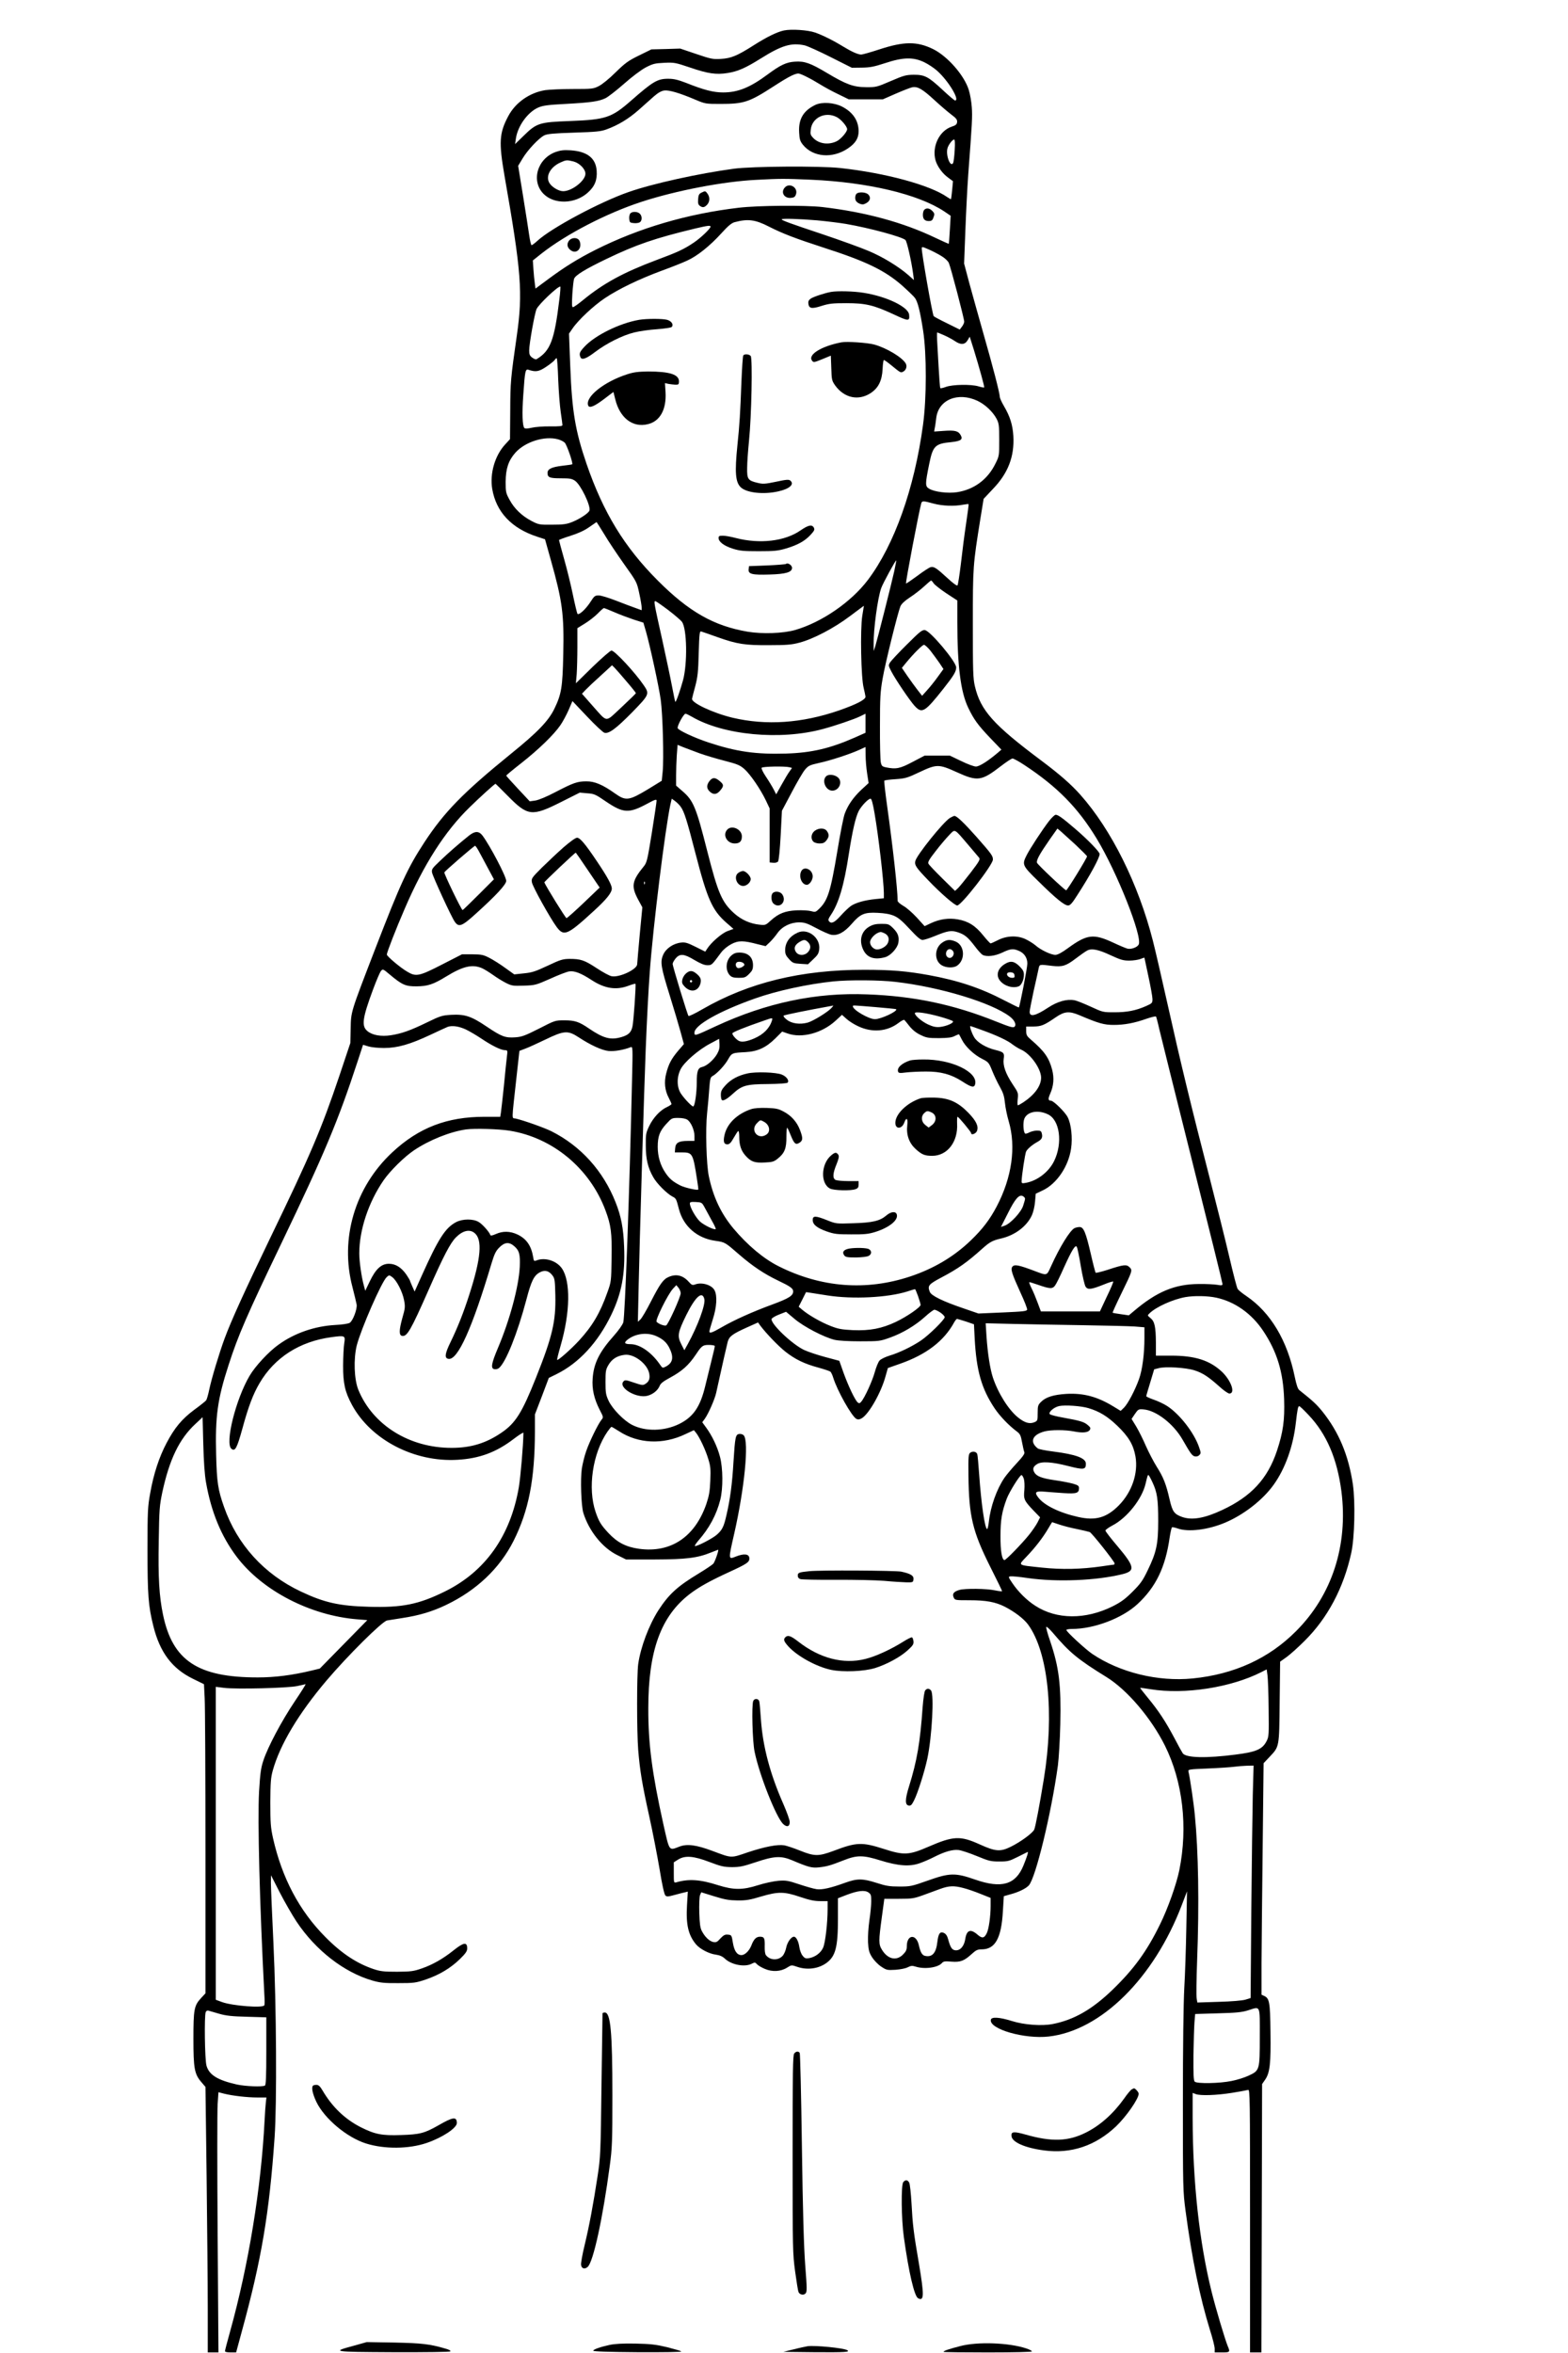 <?xml version="1.0" encoding="UTF-8" standalone="yes"?>
<svg version="1.0" xmlns="http://www.w3.org/2000/svg" width="1024pt" height="1536pt" viewBox="0 0 1366 2048" preserveAspectRatio="xMidYMid meet">
  <g transform="translate(0,2048) scale(0.1,-0.1)" fill="#000000" stroke="none">
    <path d="M6831 20220 c-62 -13 -151 -57 -266 -130 -143 -91 -196 -113 -285
-118 -69 -4 -86 -1 -215 43 l-139 47 -126 -4 -125 -3 -108 -53 c-94 -46 -120
-65 -204 -147 -55 -55 -118 -106 -147 -120 -47 -24 -58 -25 -225 -25 -97 0
-205 -5 -241 -10 -137 -22 -261 -109 -323 -228 -78 -147 -82 -227 -32 -517
147 -839 161 -1020 107 -1395 -53 -370 -56 -399 -57 -652 l-2 -247 -42 -46
c-90 -97 -135 -254 -113 -387 34 -201 168 -344 393 -417 l67 -22 51 -182 c100
-355 116 -472 108 -821 -6 -287 -16 -345 -77 -472 -51 -106 -147 -206 -380
-394 -416 -338 -579 -505 -753 -770 -147 -225 -208 -358 -427 -925 -218 -565
-212 -547 -215 -697 l-3 -126 -95 -284 c-158 -468 -249 -682 -606 -1420 -220
-457 -336 -711 -394 -868 -47 -127 -113 -346 -134 -445 -9 -44 -21 -86 -27
-94 -6 -8 -52 -45 -103 -82 -109 -81 -172 -157 -242 -290 -65 -123 -113 -270
-142 -434 -22 -120 -24 -157 -24 -495 0 -392 7 -489 51 -665 57 -229 163 -370
345 -459 l96 -47 6 -121 c4 -67 7 -672 7 -1346 l0 -1225 -39 -42 c-60 -65 -66
-98 -66 -355 0 -257 9 -307 70 -377 l35 -41 10 -783 c5 -431 10 -952 10 -1156
l0 -373 47 0 46 0 -7 1029 c-4 565 -4 1075 0 1133 l7 104 50 -13 c73 -18 199
-33 290 -33 l78 0 -5 -43 c-3 -23 -8 -94 -11 -157 -30 -588 -139 -1256 -300
-1836 -25 -89 -45 -166 -45 -173 0 -7 19 -11 48 -11 l49 0 51 188 c169 617
238 1022 284 1682 21 297 16 1143 -10 1695 -12 253 -22 489 -22 525 l1 65 77
-151 c43 -83 108 -196 145 -252 167 -251 415 -443 662 -514 67 -19 103 -23
225 -22 135 0 152 2 238 31 118 40 217 99 298 178 51 50 64 69 64 93 0 59 -31
54 -123 -20 -88 -70 -179 -122 -272 -154 -72 -25 -94 -28 -215 -29 -115 0
-145 3 -205 23 -146 49 -280 137 -420 279 -228 229 -379 516 -457 863 -20 92
-23 130 -23 310 1 177 4 215 22 280 63 224 224 493 466 779 184 217 486 517
529 525 13 2 72 12 132 21 146 22 261 56 382 114 265 127 467 318 588 558 132
263 185 536 186 950 l0 151 61 159 60 159 67 33 c195 96 361 276 477 516 91
189 122 355 112 595 -6 161 -26 264 -74 385 -108 274 -303 490 -559 619 -65
32 -243 95 -313 111 -34 7 -35 -36 8 355 l26 234 50 19 c28 10 106 46 175 79
163 79 197 82 290 21 105 -69 203 -114 262 -120 48 -5 131 9 192 33 19 7 19 0
12 -292 -22 -970 -61 -2047 -76 -2104 -6 -20 -40 -69 -81 -115 -128 -143 -177
-242 -186 -375 -7 -91 13 -177 61 -271 34 -65 34 -66 14 -90 -30 -39 -103
-188 -131 -270 -15 -41 -31 -109 -38 -150 -14 -92 -6 -327 13 -389 50 -159
167 -304 296 -367 l76 -38 251 0 c272 1 372 13 489 61 33 13 61 24 62 24 9 0
-28 -106 -42 -122 -10 -10 -66 -48 -124 -83 -189 -114 -262 -181 -354 -322
-82 -128 -155 -320 -176 -468 -13 -92 -13 -587 0 -751 15 -178 33 -290 96
-575 30 -136 70 -343 90 -460 21 -132 41 -220 50 -229 13 -13 22 -12 82 4 37
10 78 21 90 23 l24 6 -7 -119 c-10 -168 11 -260 79 -341 34 -40 114 -82 172
-89 34 -5 58 -15 79 -35 57 -54 174 -76 234 -44 26 13 30 13 45 -4 10 -11 40
-29 69 -41 65 -28 139 -24 194 11 38 24 38 24 88 7 87 -30 185 -17 254 33 80
58 101 137 101 387 l0 177 75 29 c97 37 157 44 190 22 22 -15 25 -23 25 -76 0
-33 -7 -108 -16 -167 -9 -62 -14 -143 -12 -190 4 -69 9 -89 34 -130 17 -27 51
-63 79 -82 48 -32 53 -33 125 -29 44 3 89 12 108 22 28 14 39 15 68 6 76 -25
193 -10 229 30 14 16 26 18 84 13 78 -6 110 6 178 68 36 33 50 39 85 39 118 0
172 97 185 334 l8 129 60 17 c71 19 133 50 158 77 60 67 195 624 253 1043 8
63 18 225 21 360 8 344 -11 495 -88 723 -23 65 -38 122 -34 125 4 4 28 -18 54
-48 149 -176 218 -233 472 -390 179 -111 387 -355 507 -595 156 -313 202 -708
126 -1085 -25 -123 -100 -335 -169 -474 -114 -233 -227 -388 -412 -567 -178
-172 -337 -263 -521 -299 -95 -19 -249 -8 -357 26 -109 34 -178 38 -183 11
-16 -81 292 -170 504 -146 455 51 917 508 1160 1146 l45 118 -6 -315 c-3 -173
-11 -412 -18 -530 -7 -133 -12 -510 -12 -990 0 -750 1 -780 23 -945 57 -426
125 -755 213 -1040 23 -71 41 -144 41 -162 l0 -33 64 0 c69 0 72 3 50 54 -24
58 -106 333 -141 475 -107 431 -164 954 -165 1513 l0 218 26 -10 c41 -16 180
-11 314 10 69 11 133 23 143 26 16 5 17 -54 17 -1140 l0 -1146 49 0 50 0 3
1168 3 1169 27 39 c41 60 50 140 46 416 -3 260 -9 292 -56 313 l-22 10 0 275
c1 151 5 605 10 1008 l8 733 52 55 c86 91 84 81 88 479 l4 350 56 40 c31 22
101 85 157 141 201 199 340 461 407 767 29 133 36 441 14 595 -38 255 -122
456 -266 636 -52 64 -85 94 -201 186 -13 10 -25 46 -39 113 -65 319 -211 563
-422 706 -36 24 -70 52 -76 62 -7 10 -39 134 -72 276 -33 142 -110 449 -170
683 -160 619 -257 1020 -365 1505 -53 237 -112 493 -132 570 -126 493 -361
965 -631 1269 -82 92 -179 177 -342 299 -416 311 -528 436 -577 646 -16 67
-18 130 -18 541 0 502 1 513 65 913 l29 178 79 84 c134 138 190 284 180 463
-6 98 -29 171 -82 261 -20 34 -36 70 -36 79 0 32 -60 263 -140 542 -43 151
-99 353 -125 447 l-46 173 11 287 c6 159 17 378 25 488 34 450 37 504 31 586
-3 47 -15 115 -26 150 -39 128 -186 295 -312 357 -140 68 -253 67 -467 -3 -76
-25 -147 -45 -158 -45 -29 0 -82 24 -158 70 -88 54 -179 99 -245 122 -64 22
-206 31 -269 18z m179 -130 c25 -6 127 -52 228 -103 l183 -92 87 1 c72 1 107
8 202 39 157 52 245 54 340 9 36 -17 89 -52 118 -79 96 -87 197 -255 152 -255
-5 0 -54 41 -107 91 -127 118 -157 133 -253 133 -68 -1 -86 -6 -200 -55 -121
-52 -128 -54 -215 -53 -110 0 -174 24 -343 125 -141 84 -193 103 -277 97 -73
-4 -127 -29 -237 -111 -155 -115 -260 -157 -389 -157 -84 0 -166 21 -324 84
-68 26 -105 35 -150 35 -97 1 -135 -22 -328 -191 -170 -149 -220 -165 -533
-177 -266 -10 -289 -17 -404 -130 l-73 -71 7 47 c15 109 103 232 196 272 40
17 83 23 237 31 221 12 290 22 348 50 24 12 96 68 161 125 70 62 146 119 188
142 64 33 80 37 162 41 88 4 97 2 225 -41 155 -53 227 -64 327 -48 89 14 156
43 290 127 182 114 265 139 382 114z m23 -277 c27 -13 78 -42 115 -65 37 -23
107 -61 156 -84 l90 -44 148 0 149 0 112 49 c62 27 126 52 144 56 47 9 89 -15
195 -113 51 -47 117 -103 146 -125 43 -32 52 -45 50 -65 -2 -20 -12 -29 -47
-40 -108 -36 -174 -173 -141 -293 15 -52 59 -114 109 -150 l43 -32 -7 -76 c-4
-42 -9 -78 -10 -80 -2 -2 -16 6 -32 17 -149 105 -538 211 -935 254 -180 19
-763 15 -923 -6 -305 -41 -711 -130 -918 -203 -249 -86 -673 -313 -794 -424
-24 -22 -47 -39 -52 -39 -5 0 -14 39 -21 88 -7 48 -31 203 -54 345 l-42 258
38 63 c43 73 141 177 189 202 27 13 77 18 259 24 191 6 234 10 283 28 102 37
191 91 278 167 46 41 107 95 136 121 37 32 64 47 90 51 42 5 132 -21 273 -81
83 -35 88 -36 215 -36 206 0 251 15 463 152 142 92 199 120 227 111 11 -3 42
-16 68 -30z m1284 -637 c-3 -52 -9 -102 -14 -111 -23 -41 -65 67 -49 128 7 29
43 77 58 77 7 0 9 -30 5 -94z m-1252 -256 c496 -22 935 -126 1161 -276 l56
-38 -7 -120 c-4 -67 -8 -122 -9 -124 -2 -1 -54 22 -117 52 -282 135 -610 224
-984 268 -149 17 -562 14 -730 -6 -448 -53 -867 -176 -1246 -366 -153 -77
-269 -149 -412 -255 l-112 -83 -6 46 c-4 26 -9 81 -12 123 l-5 76 74 59 c216
170 570 353 874 452 301 98 713 177 1000 191 210 11 243 11 475 1z m55 -354
c85 -8 198 -22 250 -31 204 -35 488 -112 518 -140 13 -12 52 -183 67 -295 l7
-54 -48 43 c-86 75 -225 160 -348 211 -65 28 -245 93 -400 145 -282 94 -356
121 -356 130 0 9 155 4 310 -9z m-422 -54 c120 -61 229 -103 488 -187 363
-117 525 -196 676 -329 50 -45 99 -92 109 -106 24 -33 45 -115 71 -285 31
-200 31 -589 -1 -820 -75 -555 -250 -1045 -480 -1350 -146 -193 -402 -369
-634 -436 -104 -30 -285 -36 -413 -15 -295 50 -513 174 -784 446 -290 290
-474 591 -620 1015 -98 286 -127 457 -142 847 l-11 288 29 42 c50 75 186 202
284 267 120 80 292 163 490 237 85 31 187 71 225 89 89 40 199 128 299 238 58
64 89 90 115 97 116 31 180 23 299 -38z m-508 -1 c0 -16 -84 -97 -145 -138
-86 -58 -139 -83 -325 -152 -290 -109 -463 -203 -642 -350 -41 -34 -80 -61
-87 -61 -9 0 -10 26 -5 113 4 61 11 122 15 134 12 32 97 84 284 174 258 124
421 180 775 265 107 25 130 28 130 15z m2009 -254 c32 -19 59 -44 67 -62 17
-38 134 -485 134 -511 0 -10 -9 -30 -20 -44 l-19 -25 -111 55 c-62 30 -114 58
-116 62 -12 18 -104 542 -104 590 0 16 6 15 58 -8 31 -13 81 -39 111 -57z
m-3326 -379 c-43 -356 -78 -449 -199 -521 -7 -4 -23 3 -38 14 -21 16 -26 29
-26 62 0 58 47 320 64 360 18 41 181 196 207 197 3 0 0 -51 -8 -112z m3351
-312 c30 -13 72 -36 93 -50 52 -36 88 -34 112 5 l19 32 36 -114 c49 -160 94
-323 90 -328 -2 -2 -25 2 -51 10 -65 19 -225 16 -282 -5 -24 -9 -46 -14 -49
-11 -4 4 -9 69 -26 378 -4 59 -4 107 -2 107 3 0 30 -11 60 -24z m-3361 -388
c4 -101 14 -228 22 -283 8 -55 15 -105 15 -112 0 -9 -30 -12 -108 -11 -59 1
-132 -5 -161 -12 -36 -8 -56 -9 -63 -2 -17 17 -21 129 -9 292 14 205 18 224
45 215 63 -21 90 -17 154 26 35 23 68 50 75 60 6 10 14 16 17 14 4 -2 10 -87
13 -187z m3654 -184 c66 -32 132 -94 165 -156 20 -39 23 -56 23 -183 0 -138 0
-141 -33 -207 -67 -138 -186 -226 -334 -249 -80 -12 -196 2 -243 30 -36 21
-36 39 0 216 32 157 51 177 193 190 82 9 102 23 82 59 -20 38 -50 46 -146 39
l-86 -6 5 29 c4 16 9 55 13 87 18 161 189 232 361 151z m-3654 -335 c21 -6 47
-19 57 -29 18 -18 74 -179 65 -188 -2 -2 -41 -8 -87 -13 -92 -11 -128 -28
-128 -62 0 -40 18 -47 116 -47 78 0 96 -3 124 -22 49 -34 138 -218 125 -259
-8 -23 -83 -73 -154 -101 -46 -18 -77 -22 -171 -22 -111 -1 -117 0 -179 32
-84 44 -151 108 -192 185 -32 58 -34 68 -34 157 1 113 24 184 84 252 85 96
256 150 374 117z m3269 -559 c77 -21 181 -25 258 -10 25 4 46 7 48 5 2 -2 -8
-79 -22 -172 -14 -92 -34 -249 -45 -347 -12 -99 -25 -184 -30 -189 -5 -5 -40
20 -86 63 -97 89 -119 104 -148 96 -12 -3 -65 -37 -116 -76 -52 -38 -96 -68
-98 -66 -6 5 113 630 133 699 7 22 18 21 106 -3z m-2868 -267 c35 -60 114
-177 174 -262 110 -154 110 -155 131 -253 12 -54 21 -110 21 -123 l0 -24 -52
19 c-29 10 -106 39 -170 64 -64 25 -132 46 -152 46 -32 0 -39 -5 -69 -52 -43
-68 -107 -126 -117 -107 -4 8 -22 82 -39 164 -17 83 -51 222 -76 310 -25 88
-45 163 -45 167 0 3 45 20 99 37 67 21 120 45 163 75 34 24 64 44 65 45 1 0
31 -47 67 -106z m2526 -324 c-27 -121 -146 -590 -164 -649 l-15 -45 0 61 c-2
128 35 402 66 488 14 40 126 246 131 241 1 -1 -7 -45 -18 -96z m344 -104 c9
-13 59 -52 111 -87 l95 -62 0 -190 c0 -378 29 -606 94 -742 49 -103 85 -153
195 -268 l95 -99 -34 -29 c-84 -71 -158 -118 -188 -118 -17 0 -74 21 -129 48
l-98 47 -110 0 -110 0 -105 -55 c-109 -58 -144 -65 -232 -47 -33 7 -38 12 -45
45 -4 20 -8 163 -7 317 0 245 3 296 23 410 23 135 132 573 155 630 10 22 36
47 83 78 37 24 93 67 123 95 30 28 58 51 61 52 4 0 14 -11 23 -25z m-2313
-232 c56 -43 110 -89 120 -103 44 -60 49 -363 9 -510 -25 -90 -61 -192 -67
-187 -2 2 -15 64 -29 138 -14 74 -52 253 -84 399 -74 332 -75 340 -61 340 6 0
56 -35 112 -77z m1691 -50 c-19 -119 -11 -540 12 -628 8 -33 15 -68 16 -77 0
-26 -78 -66 -232 -120 -323 -111 -633 -132 -926 -63 -171 41 -362 131 -353
166 1 8 14 57 28 109 21 80 26 126 30 288 5 172 8 193 22 188 9 -2 72 -25 141
-49 171 -61 241 -72 455 -70 148 0 194 4 260 22 119 31 301 126 440 231 66 49
120 90 121 90 0 0 -6 -39 -14 -87z m-2160 31 c45 -20 121 -48 168 -64 l85 -27
23 -79 c36 -127 112 -477 128 -592 18 -130 28 -517 17 -627 l-8 -79 -122 -75
c-163 -98 -191 -102 -283 -37 -109 78 -180 108 -252 107 -79 0 -114 -13 -270
-94 -76 -40 -144 -68 -174 -73 l-49 -7 -102 109 c-56 60 -103 112 -103 115 0
3 60 53 133 110 149 117 284 248 339 329 21 30 53 90 72 133 l33 77 128 -135
c70 -74 138 -138 151 -141 39 -10 100 35 242 179 149 153 152 159 100 235 -77
113 -253 302 -281 302 -10 0 -83 -64 -164 -142 l-146 -143 7 79 c3 43 6 151 6
240 l0 161 65 40 c36 22 86 61 112 87 26 27 50 48 54 48 4 0 45 -16 91 -36z
m107 -604 c45 -52 81 -98 81 -101 0 -3 -57 -59 -126 -123 -147 -136 -116 -138
-256 18 l-88 100 32 34 c18 19 77 75 132 124 l98 90 23 -23 c13 -13 60 -67
104 -119z m568 -306 c275 -161 771 -208 1143 -107 105 28 275 86 323 110 l47
23 0 -83 0 -83 -92 -41 c-216 -95 -376 -133 -598 -140 -267 -8 -434 16 -682
98 -120 40 -257 104 -264 123 -7 18 52 126 68 126 6 0 31 -12 55 -26z m68
-319 c50 -18 148 -47 218 -65 112 -29 133 -38 172 -72 52 -46 140 -175 187
-273 l33 -70 0 -235 0 -235 31 -3 c17 -2 36 3 42 11 7 8 16 99 23 228 l11 214
85 160 c46 88 98 177 116 198 29 34 41 40 117 57 100 21 271 77 353 114 l57
26 1 -73 c0 -39 6 -110 13 -156 l13 -85 -63 -58 c-69 -65 -116 -132 -144 -206
-11 -27 -40 -174 -65 -327 -60 -358 -84 -433 -162 -507 -27 -26 -32 -27 -68
-17 -22 6 -78 9 -125 7 -101 -5 -158 -28 -224 -88 -45 -41 -48 -43 -99 -37
-81 8 -157 42 -219 97 -109 97 -143 176 -237 545 -96 379 -120 439 -216 521
l-55 48 0 86 c0 48 3 128 6 178 l7 91 51 -21 c28 -11 92 -35 141 -53z m2831
-103 c286 -189 464 -370 627 -638 178 -292 402 -858 367 -924 -13 -25 -65 -43
-97 -36 -16 4 -73 28 -128 54 -169 78 -225 71 -388 -47 -57 -42 -93 -61 -113
-61 -38 0 -128 43 -172 82 -20 17 -60 42 -90 56 -72 33 -165 29 -241 -11 -29
-15 -57 -27 -61 -27 -5 0 -34 32 -65 70 -66 83 -131 124 -221 139 -78 14 -157
3 -234 -33 l-55 -26 -68 75 c-38 41 -90 87 -118 102 -27 16 -49 35 -49 43 0
99 -43 480 -91 823 -17 120 -28 221 -25 224 4 4 48 10 99 13 84 6 102 11 207
61 151 71 168 71 325 0 182 -83 215 -78 385 53 47 36 92 66 101 66 9 0 57 -26
105 -58z m-2049 -18 l23 -6 -22 -31 c-12 -16 -43 -68 -69 -115 l-47 -84 -22
43 c-12 23 -42 73 -67 110 -25 37 -42 72 -38 78 7 12 203 15 242 5z m-2455
-248 c176 -179 211 -183 466 -55 l163 82 66 -6 c60 -4 72 -10 161 -71 152
-103 200 -106 360 -20 68 37 82 41 82 27 0 -10 -18 -135 -41 -278 -39 -242
-44 -262 -71 -295 -102 -125 -111 -171 -50 -286 l38 -70 -23 -240 c-12 -131
-22 -247 -22 -256 -2 -45 -156 -117 -222 -104 -19 3 -78 35 -132 71 -107 70
-138 80 -237 80 -58 -1 -78 -7 -188 -59 -107 -50 -136 -60 -208 -67 l-84 -9
-78 56 c-42 31 -104 70 -137 87 -54 28 -69 31 -150 32 l-90 0 -174 -89 c-198
-102 -227 -108 -302 -63 -61 35 -179 135 -179 150 0 18 79 222 155 397 166
387 351 676 567 886 90 88 218 204 225 204 1 0 49 -47 105 -104z m1508 -96
c31 -43 54 -116 130 -411 102 -394 145 -491 268 -599 l62 -54 -52 -19 c-51
-19 -145 -101 -179 -156 l-15 -23 -84 42 c-70 35 -91 41 -126 37 -68 -7 -132
-51 -156 -105 -28 -63 -21 -107 57 -357 36 -115 78 -258 94 -316 l29 -106 -50
-58 c-59 -70 -83 -115 -104 -197 -20 -76 -12 -150 22 -213 13 -25 24 -50 24
-54 0 -4 -18 -16 -39 -26 -58 -26 -120 -92 -155 -165 -29 -60 -31 -73 -30
-170 0 -118 18 -194 65 -276 31 -56 118 -142 166 -168 33 -17 34 -18 58 -111
39 -149 158 -253 317 -275 84 -12 84 -12 208 -120 118 -102 217 -168 340 -227
105 -50 130 -68 130 -93 0 -38 -37 -61 -180 -114 -172 -63 -335 -136 -445
-200 -82 -47 -105 -55 -105 -35 0 7 14 54 30 106 34 105 40 205 15 252 -24 47
-111 73 -169 51 -23 -8 -30 -6 -54 21 -51 58 -109 73 -175 45 -48 -20 -76 -58
-156 -214 -39 -77 -81 -148 -93 -158 l-21 -19 7 320 c6 313 49 1757 61 2045
10 258 25 542 36 685 29 398 133 1235 179 1453 l12 52 28 -20 c16 -12 39 -34
50 -50z m1688 -52 c36 -206 81 -598 82 -699 l0 -46 -72 -7 c-92 -9 -172 -31
-215 -60 -18 -13 -59 -51 -89 -85 -55 -61 -82 -73 -102 -48 -9 10 -5 23 14 51
70 103 117 259 159 536 32 203 58 317 86 373 24 45 83 107 103 107 9 0 20 -41
34 -122z m-2001 -620 c-3 -8 -6 -5 -6 6 -1 11 2 17 5 13 3 -3 4 -12 1 -19z
m2172 -278 c39 -17 72 -46 137 -116 64 -69 93 -94 111 -94 13 0 61 15 107 34
112 46 144 52 203 32 59 -20 86 -43 147 -123 26 -35 56 -67 66 -73 36 -19 106
-11 172 20 71 34 94 36 142 16 49 -20 76 -61 76 -112 0 -36 -66 -373 -74 -382
-2 -1 -59 27 -127 62 -207 108 -402 173 -659 220 -194 35 -326 46 -562 46
-550 0 -1005 -111 -1408 -343 -63 -37 -118 -63 -122 -59 -9 10 -138 432 -138
453 0 10 12 31 26 48 37 44 73 41 164 -14 53 -31 86 -45 112 -45 39 0 38 -1
120 110 20 27 55 55 88 73 62 33 105 33 230 0 l70 -17 36 34 c20 19 49 54 66
78 40 58 114 95 189 95 48 0 69 -7 150 -50 52 -28 111 -54 131 -58 55 -10 113
20 178 95 75 87 111 102 226 96 64 -3 107 -11 143 -26z m1888 -344 c85 -39
108 -46 161 -46 35 0 78 7 97 14 19 8 35 13 35 11 0 -2 16 -76 35 -164 19 -88
35 -176 35 -196 0 -34 -3 -37 -54 -60 -90 -40 -167 -55 -276 -55 -101 0 -102
0 -208 49 -59 27 -123 53 -143 56 -66 12 -147 -11 -229 -65 -109 -72 -160 -83
-160 -36 0 12 16 94 35 182 20 87 39 175 43 194 9 39 4 38 119 24 89 -10 120
0 203 63 41 31 86 63 100 70 39 22 99 10 207 -41z m-5480 -111 c19 -8 63 -35
97 -59 33 -24 85 -56 115 -71 50 -25 61 -26 155 -23 98 3 104 5 229 60 70 32
145 61 166 64 45 7 103 -15 196 -76 114 -74 213 -89 320 -49 31 12 58 19 61
17 6 -7 -16 -328 -26 -371 -11 -52 -34 -74 -93 -92 -96 -29 -158 -13 -285 73
-87 60 -124 72 -215 72 -80 0 -81 0 -221 -72 -123 -62 -150 -72 -207 -76 -88
-6 -119 6 -250 94 -135 91 -189 108 -308 102 -80 -5 -94 -9 -211 -66 -144 -70
-219 -97 -315 -112 -84 -13 -162 0 -205 37 -52 43 -43 112 50 362 29 78 60
151 69 161 16 19 18 18 76 -31 109 -91 138 -104 235 -103 97 1 145 17 256 85
147 90 227 109 311 74z m3603 -120 c390 -45 838 -181 997 -302 42 -32 60 -71
41 -89 -11 -11 -41 -2 -161 46 -369 148 -714 221 -1122 236 -446 18 -877 -73
-1316 -276 -189 -88 -189 -88 -189 -57 0 65 216 187 527 297 188 67 461 126
683 149 138 14 406 12 540 -4z m-556 -227 c-32 -36 -159 -114 -208 -128 -67
-18 -138 -9 -181 25 -20 15 -33 31 -28 36 6 6 213 48 403 82 14 2 27 5 29 6 2
0 -4 -9 -15 -21z m385 7 c95 -8 175 -16 178 -18 17 -17 -132 -87 -185 -87 -53
0 -192 81 -192 112 0 10 -8 10 199 -7z m559 -83 c57 -16 108 -34 113 -39 14
-14 -55 -45 -113 -51 -35 -3 -59 2 -103 22 -54 25 -115 77 -115 98 0 17 102 2
218 -30z m1217 12 c167 -71 213 -84 298 -84 93 0 179 16 286 54 41 14 78 23
82 19 3 -5 16 -53 28 -108 13 -55 142 -573 287 -1152 145 -578 264 -1059 264
-1068 0 -14 -7 -15 -47 -8 -27 4 -97 8 -158 7 -211 -1 -368 -67 -567 -236
l-44 -37 -69 10 c-38 5 -70 11 -72 13 -2 2 32 77 76 167 98 201 98 202 71 229
-26 26 -50 24 -192 -23 -54 -17 -100 -28 -103 -25 -3 3 -22 75 -41 159 -45
195 -64 239 -99 239 -15 0 -35 -5 -45 -10 -40 -22 -127 -162 -203 -330 -40
-87 -31 -85 -148 -41 -133 50 -171 58 -189 36 -18 -21 -5 -61 71 -228 33 -71
59 -137 57 -146 -3 -14 -33 -17 -214 -25 l-210 -9 -125 43 c-183 62 -287 112
-299 146 -21 53 -11 65 100 124 148 78 224 132 359 253 64 57 88 70 161 87
123 28 228 108 271 206 11 25 23 76 26 115 l6 69 63 30 c121 58 223 209 245
364 14 93 1 214 -30 273 -22 44 -123 143 -145 143 -25 0 -27 16 -7 61 30 68
36 136 17 209 -27 103 -67 161 -184 261 -36 31 -42 41 -42 75 l0 40 63 0 c68
1 92 10 194 80 77 53 118 56 208 18z m-1928 -96 c121 -57 251 -46 349 28 25
20 50 32 53 27 4 -4 25 -29 45 -55 24 -30 58 -58 95 -75 51 -25 66 -28 161
-28 81 1 113 5 138 19 19 9 35 16 37 14 1 -2 13 -23 25 -47 30 -60 104 -130
175 -166 57 -29 60 -33 89 -105 17 -42 47 -105 67 -140 29 -52 38 -81 44 -140
4 -41 19 -113 33 -160 65 -222 28 -488 -105 -741 -60 -114 -123 -197 -227
-297 -146 -140 -321 -244 -525 -312 -384 -128 -777 -98 -1149 89 -131 66 -269
182 -393 329 -108 130 -176 273 -214 455 -21 99 -30 408 -15 547 7 63 15 159
19 214 6 81 10 100 26 109 41 22 109 95 137 145 33 58 35 59 154 65 106 6 178
40 259 120 l59 59 46 -16 c125 -45 302 2 421 112 l54 50 39 -35 c21 -19 67
-49 103 -65z m-752 50 c-21 -68 -74 -121 -155 -156 -63 -27 -108 -34 -133 -21
-25 13 -56 49 -57 65 0 10 102 52 280 113 71 25 73 25 65 -1z m-2668 -77 c34
-16 96 -53 138 -81 89 -60 170 -100 204 -100 23 0 24 -2 17 -57 -4 -32 -16
-146 -26 -253 -11 -107 -23 -212 -26 -232 l-6 -38 -138 0 c-326 0 -573 -95
-803 -310 -326 -304 -458 -753 -346 -1175 17 -66 33 -133 36 -150 6 -40 -33
-142 -60 -159 -13 -8 -66 -16 -127 -19 -178 -10 -353 -70 -493 -171 -85 -60
-204 -188 -253 -272 -120 -204 -216 -587 -158 -635 32 -26 48 3 96 177 52 191
93 299 149 394 131 224 350 364 627 401 118 16 122 14 111 -53 -5 -29 -9 -116
-10 -193 0 -159 16 -230 78 -345 165 -303 542 -499 918 -477 191 11 337 65
488 180 48 37 87 61 87 55 -1 -107 -25 -384 -40 -474 -73 -425 -293 -735 -645
-908 -227 -112 -371 -141 -658 -133 -262 7 -391 36 -596 133 -320 151 -554
408 -669 736 -53 149 -63 215 -69 454 -9 335 12 485 108 781 84 261 159 433
459 1058 376 784 494 1064 665 1586 l48 146 46 -14 c26 -8 86 -14 136 -14 117
0 226 31 405 115 74 35 142 66 150 69 39 14 98 5 157 -22z m4495 -5 c131 -47
227 -92 269 -126 20 -15 52 -35 72 -44 82 -34 177 -167 177 -246 -1 -72 -56
-148 -155 -214 -22 -14 -43 -26 -47 -26 -5 0 -5 24 -2 54 6 53 5 56 -44 129
-62 94 -86 163 -78 221 8 51 0 60 -69 77 -85 20 -163 67 -189 113 -23 40 -41
96 -32 96 3 0 47 -15 98 -34z m-2306 -211 c-31 -52 -89 -102 -128 -111 -38 -8
-48 -36 -48 -136 0 -91 -17 -208 -31 -208 -13 0 -76 66 -107 112 -36 55 -38
141 -3 211 30 62 157 172 261 226 l75 40 3 -45 c2 -34 -3 -56 -22 -89z m2882
-523 c105 -48 132 -251 55 -408 -46 -94 -146 -171 -245 -189 -33 -6 -38 -5
-38 12 0 44 30 245 40 262 12 23 56 60 99 83 36 20 46 38 37 73 -5 21 -12 25
-42 25 -19 0 -48 -7 -65 -15 -16 -9 -33 -14 -38 -11 -16 10 -21 96 -7 130 26
61 118 79 204 38z m-3139 -48 c31 -22 61 -90 61 -141 l0 -43 -57 0 c-80 0
-107 -16 -111 -63 l-3 -37 60 0 c94 0 98 -7 133 -233 8 -48 13 -89 11 -91 -9
-8 -120 17 -156 36 -65 33 -95 58 -131 112 -43 64 -66 141 -66 224 0 91 17
137 73 198 48 53 50 54 106 54 36 0 65 -6 80 -16z m-1550 -95 c375 -60 698
-327 835 -692 49 -130 58 -198 54 -418 -3 -202 -3 -205 -37 -299 -63 -179
-131 -293 -247 -419 -70 -76 -183 -175 -190 -168 -3 2 11 58 30 124 84 290 88
562 11 673 -46 66 -146 98 -219 70 -24 -9 -26 -7 -31 28 -17 101 -60 161 -139
198 -63 29 -126 30 -186 3 -29 -13 -46 -16 -48 -9 -9 27 -70 96 -102 114 -48
29 -140 28 -196 -1 -95 -50 -155 -144 -300 -467 l-62 -138 -21 47 c-12 26 -21
50 -21 52 0 2 -14 24 -30 49 -44 63 -94 94 -152 94 -66 0 -115 -45 -167 -154
l-39 -81 -12 45 c-21 75 -40 211 -40 280 0 205 80 445 211 636 58 84 180 204
264 261 135 91 316 163 455 183 74 10 286 4 379 -11z m4491 -593 c0 -7 -8 -35
-17 -62 -19 -57 -110 -154 -160 -172 l-33 -11 60 118 c63 127 99 168 131 150
10 -5 19 -15 19 -23z m-2791 -76 c13 -25 41 -76 62 -114 22 -38 37 -71 34 -74
-10 -10 -100 33 -136 65 -37 34 -89 125 -89 158 0 13 10 15 52 13 51 -3 53 -4
77 -48z m-2006 -221 c72 -56 58 -221 -45 -539 -50 -156 -102 -287 -162 -410
-51 -104 -56 -143 -18 -148 80 -12 206 268 373 828 26 86 38 111 69 142 46 46
84 50 128 13 46 -39 55 -73 50 -183 -9 -173 -88 -465 -190 -705 -58 -137 -65
-180 -30 -185 13 -2 30 2 39 10 60 50 161 302 239 597 42 161 66 209 116 236
44 24 80 15 112 -28 19 -25 21 -45 24 -172 5 -227 -25 -357 -169 -718 -122
-306 -178 -395 -302 -479 -134 -91 -265 -131 -432 -131 -367 -1 -687 198 -813
505 -37 91 -43 269 -14 387 37 143 217 556 261 595 21 19 22 19 48 0 39 -29
89 -127 103 -200 11 -58 10 -70 -15 -157 -29 -105 -30 -150 -2 -155 43 -8 75
47 232 403 129 293 188 406 237 455 59 59 118 73 161 39z m5283 -291 c14 -84
33 -164 41 -177 19 -29 48 -26 158 18 43 18 80 29 83 26 3 -3 -22 -62 -56
-132 l-60 -128 -257 0 -257 0 -28 75 c-15 41 -39 99 -54 128 -14 28 -23 52
-18 52 5 0 40 -11 78 -24 100 -35 123 -36 145 -6 11 14 46 85 78 158 70 154
100 202 112 179 5 -8 21 -84 35 -169z m-3486 -234 c0 -33 -109 -274 -127 -281
-16 -6 -68 14 -83 32 -13 15 99 241 143 288 l29 31 19 -23 c10 -13 19 -34 19
-47z m2068 -26 c12 -35 22 -69 22 -76 0 -20 -119 -102 -215 -148 -123 -58
-226 -78 -374 -72 -98 5 -128 10 -194 36 -83 32 -191 94 -246 140 l-33 28 32
63 32 64 41 -6 c23 -4 89 -14 147 -23 219 -34 523 -19 695 35 33 11 63 20 66
20 3 1 15 -27 27 -61z m-1862 -25 c12 -47 -57 -234 -144 -392 l-30 -54 -27 53
c-36 72 -31 101 44 254 80 161 139 213 157 139z m4459 12 c161 -34 309 -138
410 -290 120 -180 174 -357 182 -595 6 -182 -9 -287 -63 -450 -81 -242 -223
-396 -476 -514 -153 -72 -263 -91 -349 -61 -70 25 -85 46 -110 154 -30 132
-54 193 -112 284 -27 43 -69 124 -94 180 -24 56 -62 132 -84 169 l-41 67 29
43 c28 41 32 43 73 40 110 -7 263 -125 342 -263 70 -122 83 -140 106 -146 15
-3 30 0 40 11 15 15 15 20 -2 69 -43 126 -170 289 -279 359 -28 18 -81 43
-117 55 -36 13 -65 26 -64 30 0 5 16 59 35 121 l34 113 40 10 c57 16 237 5
311 -19 70 -22 121 -55 217 -141 37 -34 76 -61 87 -61 55 0 16 112 -64 189
-107 100 -234 141 -443 141 l-133 0 0 113 c-1 139 -11 185 -47 214 -28 23 -28
23 -8 42 57 56 205 122 313 141 77 13 192 11 267 -5z m-2402 -130 c20 -14 37
-32 37 -40 0 -21 -138 -157 -208 -204 -79 -53 -189 -106 -273 -131 -36 -11
-75 -30 -86 -42 -12 -13 -30 -58 -42 -101 -21 -77 -89 -226 -119 -259 -12 -14
-18 -15 -29 -6 -24 19 -83 145 -124 258 l-37 105 -123 33 c-68 18 -151 46
-185 62 -107 52 -290 227 -282 269 2 8 31 26 65 39 l61 24 74 -62 c80 -68 255
-159 348 -182 35 -8 117 -13 225 -13 165 0 172 1 258 32 110 39 222 106 307
183 36 33 72 59 80 60 9 0 32 -11 53 -25z m223 -78 l69 -24 6 -119 c15 -287
60 -442 174 -613 45 -67 123 -149 193 -201 29 -22 35 -34 46 -95 7 -38 16 -77
20 -86 5 -12 -13 -38 -66 -95 -41 -44 -89 -101 -107 -127 -68 -99 -122 -252
-136 -381 -4 -36 -11 -66 -15 -66 -20 0 -52 221 -70 480 -6 85 -13 162 -16
171 -6 23 -39 30 -61 14 -16 -12 -18 -31 -16 -202 4 -350 36 -484 188 -788 58
-115 106 -213 105 -216 0 -3 -28 0 -62 7 -75 16 -258 18 -309 4 -50 -14 -65
-34 -51 -65 11 -25 13 -25 139 -25 143 0 225 -15 306 -56 86 -44 166 -105 203
-155 176 -240 231 -775 138 -1344 -36 -222 -73 -417 -84 -442 -13 -30 -119
-108 -205 -150 -91 -45 -133 -41 -270 21 -170 77 -229 74 -448 -21 -168 -73
-213 -75 -386 -19 -191 61 -238 60 -438 -16 -132 -49 -167 -49 -294 2 -54 22
-116 42 -137 46 -60 9 -169 -12 -317 -61 -152 -52 -136 -52 -308 12 -142 53
-221 63 -287 38 -95 -36 -86 -48 -142 200 -97 438 -131 695 -130 1005 0 501
110 802 362 995 80 61 176 114 339 189 162 74 183 89 179 125 -4 35 -47 39
-116 12 -68 -27 -68 -31 -16 197 90 395 130 802 84 857 -7 9 -25 15 -39 13
-33 -4 -37 -23 -51 -243 -11 -190 -29 -326 -61 -463 -23 -102 -37 -130 -85
-172 -39 -34 -181 -107 -190 -97 -3 3 10 22 28 44 97 110 160 227 193 358 25
99 24 275 -3 376 -23 87 -68 181 -119 251 l-35 48 22 30 c32 45 86 168 99 225
56 256 93 416 101 447 13 46 43 68 168 124 l96 43 20 -28 c52 -69 157 -178
219 -227 85 -67 167 -106 286 -138 51 -14 98 -30 105 -35 7 -6 18 -30 25 -53
34 -111 160 -336 202 -359 14 -7 26 -6 47 6 62 37 167 221 206 363 l21 74 108
38 c228 80 381 198 469 359 9 17 21 31 26 31 4 0 39 -11 78 -23z m1024 -32
c195 -3 394 -8 443 -11 l87 -7 0 -94 c0 -139 -18 -276 -47 -357 -35 -98 -98
-217 -132 -250 l-28 -27 -64 39 c-141 86 -261 117 -409 109 -112 -7 -179 -28
-220 -69 -27 -27 -30 -35 -30 -98 0 -65 -1 -68 -29 -80 -42 -17 -83 -5 -140
40 -83 66 -174 209 -221 349 -25 76 -46 212 -56 361 l-7 112 249 -6 c137 -3
409 -8 604 -11z m-3720 -96 c55 -25 86 -53 110 -99 42 -83 33 -132 -29 -165
-29 -15 -30 -14 -52 18 -73 106 -175 177 -256 177 -55 0 -61 13 -21 43 69 51
170 62 248 26z m507 -84 c2 -1 -10 -55 -27 -121 -16 -65 -41 -166 -55 -224
-44 -186 -105 -274 -228 -335 -131 -64 -294 -67 -410 -8 -71 36 -171 138 -205
210 -24 52 -27 70 -27 163 0 96 2 109 27 151 30 50 74 78 139 86 82 11 199
-78 215 -163 8 -43 -1 -69 -32 -89 -23 -15 -29 -14 -101 10 -67 23 -78 25 -90
12 -54 -53 112 -153 209 -126 47 13 87 45 104 84 9 24 32 41 91 73 105 57 162
108 224 200 41 63 57 78 82 83 27 5 75 2 84 -6z m3255 -542 c95 -28 167 -72
252 -154 98 -94 140 -165 158 -267 25 -146 -31 -310 -145 -426 -106 -107 -202
-135 -353 -101 -163 36 -297 101 -349 170 -37 47 -23 58 60 50 33 -3 106 -8
162 -12 112 -7 133 0 133 43 0 20 -8 26 -52 39 -29 8 -100 22 -157 30 -117 17
-162 35 -181 70 -16 29 -9 49 24 70 39 26 130 20 271 -16 137 -35 155 -32 155
20 0 49 -88 81 -284 106 -65 8 -126 20 -135 27 -73 57 -49 119 58 148 56 15
181 15 257 0 75 -15 124 -10 138 13 9 15 6 23 -17 42 -32 28 -64 38 -213 65
-59 10 -112 24 -118 30 -16 16 35 61 81 71 52 11 192 1 255 -18z m1919 -61
c156 -164 248 -380 285 -663 60 -470 -82 -906 -396 -1219 -236 -237 -538 -375
-900 -411 -302 -30 -635 52 -875 214 -61 42 -225 193 -225 208 0 5 21 9 48 9
193 0 438 93 571 216 161 149 244 321 281 582 7 45 16 84 20 87 4 3 27 -2 50
-10 92 -33 263 -12 411 50 164 69 330 198 425 331 101 141 170 335 193 539 14
121 19 145 30 145 5 0 42 -35 82 -78z m-9606 -587 c45 -256 132 -467 266 -645
223 -296 642 -513 1051 -546 l88 -7 -207 -211 -207 -211 -70 -17 c-171 -41
-320 -60 -471 -60 -522 0 -742 146 -825 547 -33 158 -43 323 -37 641 4 276 7
309 31 424 62 287 148 465 288 595 l63 59 6 -235 c4 -154 12 -268 24 -334z
m3599 446 c167 -108 381 -118 576 -25 l75 35 19 -23 c30 -38 83 -149 106 -227
20 -63 22 -89 18 -190 -4 -95 -11 -132 -35 -204 -100 -287 -310 -427 -586
-389 -114 16 -189 55 -266 137 -66 71 -83 99 -112 183 -71 207 -27 511 103
700 16 23 32 42 35 42 4 0 34 -18 67 -39z m3525 -412 c6 -19 8 -59 5 -99 -8
-80 -2 -93 78 -177 l59 -61 -22 -44 c-12 -23 -45 -72 -74 -108 -61 -76 -201
-220 -214 -220 -22 0 -36 79 -35 210 0 140 12 210 54 323 23 61 114 207 129
207 5 0 14 -14 20 -31z m1121 -32 c41 -87 50 -146 50 -336 0 -201 -15 -273
-92 -431 -43 -90 -63 -117 -132 -186 -64 -64 -100 -90 -173 -127 -236 -117
-488 -116 -674 5 -74 47 -150 123 -201 199 -35 52 -35 54 -15 57 12 2 80 -4
152 -15 255 -36 596 -22 823 34 114 28 108 65 -43 244 -58 68 -105 129 -105
136 0 6 28 27 63 45 127 67 256 230 287 363 16 67 18 75 25 75 3 0 19 -28 35
-63z m-814 -367 c32 -11 103 -30 156 -40 53 -11 103 -23 111 -26 18 -6 217
-258 217 -273 0 -6 -3 -11 -7 -11 -5 0 -53 -7 -108 -15 -173 -25 -344 -29
-515 -11 -224 24 -212 16 -138 95 77 80 143 166 189 244 18 31 34 57 35 57 0
0 27 -9 60 -20z m1826 -1605 c3 -223 2 -243 -17 -280 -36 -72 -89 -96 -271
-119 -257 -33 -430 -29 -460 11 -7 10 -41 71 -74 135 -76 143 -138 237 -229
347 -39 47 -69 86 -68 88 2 1 43 -4 92 -12 295 -48 699 15 963 149 l47 24 7
-51 c4 -29 9 -160 10 -292z m-8485 63 c-114 -170 -232 -392 -272 -512 -22 -66
-28 -109 -38 -270 -14 -252 5 -982 46 -1771 3 -44 3 -86 0 -92 -10 -26 -279
-5 -369 28 l-54 20 0 1363 0 1362 73 -9 c105 -13 557 -2 637 16 36 8 68 15 72
16 4 0 -39 -68 -95 -151z m8347 -810 c-3 -139 -9 -595 -13 -1013 l-6 -759 -45
-14 c-27 -8 -120 -16 -232 -19 l-187 -6 -6 36 c-4 19 -2 168 4 330 19 497 11
952 -20 1267 -9 99 -43 329 -55 376 -5 21 -3 22 170 29 97 4 199 11 228 15 29
4 79 8 111 9 l58 1 -7 -252z m-2403 -536 c104 -43 121 -47 195 -47 74 0 86 3
160 40 43 22 82 41 86 43 9 4 -4 -40 -36 -118 -68 -167 -190 -203 -422 -122
-172 60 -221 59 -414 -10 -138 -49 -150 -51 -245 -51 -84 0 -116 5 -199 32
-123 39 -168 39 -276 0 -121 -44 -199 -62 -246 -55 -23 3 -90 22 -150 42 -99
33 -116 36 -184 31 -42 -4 -119 -20 -175 -38 -135 -43 -213 -43 -350 0 -156
50 -255 56 -362 25 -23 -6 -23 -5 -23 84 l0 90 38 24 c60 37 133 32 272 -21
100 -38 125 -44 195 -45 69 0 98 6 209 43 160 54 220 57 316 17 146 -62 172
-68 235 -62 71 8 101 17 216 62 116 46 170 45 320 -2 155 -48 255 -55 341 -24
35 12 90 36 123 53 94 48 164 68 216 62 25 -3 97 -27 160 -53z m-118 -278 c33
-8 100 -31 149 -51 l88 -35 0 -72 c0 -87 -16 -200 -33 -234 -22 -46 -41 -49
-81 -14 -61 53 -95 41 -107 -39 -10 -63 -45 -102 -87 -97 -29 3 -43 26 -62 96
-8 30 -19 46 -37 55 -34 15 -48 -5 -57 -79 -11 -98 -46 -136 -110 -120 -23 6
-38 32 -51 91 -22 102 -105 96 -105 -8 0 -31 -7 -46 -34 -73 -57 -57 -133 -40
-183 43 -29 47 -29 76 -1 281 l22 162 125 0 c116 0 133 3 211 31 47 17 114 42
150 55 77 28 121 30 203 8z m-1968 -108 c75 -1 109 5 205 34 150 44 201 44
342 -4 80 -27 123 -36 172 -36 l66 0 0 -67 c0 -125 -20 -294 -39 -338 -20 -46
-70 -83 -124 -92 -28 -4 -37 -1 -55 22 -12 14 -24 47 -28 73 -7 52 -28 92 -47
92 -25 0 -59 -49 -68 -96 -5 -26 -19 -58 -31 -71 -39 -42 -110 -39 -145 6 -8
9 -12 41 -11 76 2 72 -4 85 -41 85 -33 0 -54 -20 -76 -78 -18 -45 -56 -82 -85
-82 -39 0 -63 35 -75 106 -11 68 -12 69 -43 72 -26 3 -38 -4 -66 -33 -28 -32
-37 -36 -63 -31 -34 8 -72 44 -99 96 -14 27 -19 63 -22 160 -2 70 1 137 6 151
l11 26 113 -35 c93 -29 129 -35 203 -36z m4550 -1186 c0 -293 -1 -295 -98
-340 -34 -16 -100 -37 -147 -46 -105 -22 -303 -25 -322 -6 -10 10 -12 62 -11
230 2 119 6 249 9 288 l6 71 197 6 c159 4 208 9 261 25 114 36 105 55 105
-228z m-9065 199 c59 -17 111 -23 243 -26 l167 -5 0 -294 c0 -221 -3 -295 -12
-300 -21 -13 -169 -7 -244 9 -168 38 -242 83 -265 164 -15 52 -20 432 -7 466
5 12 14 16 25 13 10 -3 52 -15 93 -27z"/>
    <path d="M7104 19572 c-105 -50 -149 -124 -142 -241 3 -59 8 -75 33 -107 88
-108 257 -122 391 -32 67 45 94 89 94 150 0 92 -50 167 -145 215 -68 35 -173
42 -231 15z m186 -107 c37 -19 90 -81 90 -105 0 -24 -54 -86 -89 -104 -70 -35
-153 -25 -204 25 -26 27 -29 35 -24 75 11 105 127 161 227 109z"/>
    <path d="M4842 19162 c-162 -58 -218 -254 -106 -366 93 -93 274 -88 384 11 62
55 84 111 78 192 -8 109 -82 167 -226 177 -60 4 -89 0 -130 -14z m154 -83 c53
-14 104 -66 104 -107 0 -60 -117 -152 -194 -152 -39 0 -99 36 -120 72 -35 58
8 138 96 178 51 23 56 23 114 9z"/>
    <path d="M6837 18852 c-38 -42 -5 -96 54 -90 26 2 36 9 43 30 21 59 -56 106
-97 60z"/>
    <path d="M6110 18807 c-20 -10 -26 -21 -28 -57 -3 -33 1 -47 14 -57 25 -18 40
-16 64 9 24 26 26 65 4 96 -18 25 -20 26 -54 9z"/>
    <path d="M7462 18798 c-13 -13 -16 -47 -4 -64 13 -19 50 -34 69 -27 51 18 67
57 35 86 -22 20 -83 22 -100 5z"/>
    <path d="M8052 18658 c-7 -7 -12 -26 -12 -43 0 -38 16 -55 52 -55 21 0 31 6
38 26 14 35 13 41 -10 64 -23 23 -50 26 -68 8z"/>
    <path d="M5491 18626 c-7 -8 -11 -30 -9 -48 3 -30 6 -33 41 -36 21 -2 45 2 53
9 19 15 18 54 -2 73 -19 20 -68 21 -83 2z"/>
    <path d="M4954 18385 c-19 -30 -11 -60 22 -82 49 -32 97 21 74 81 -13 36 -72
37 -96 1z"/>
    <path d="M7240 17943 c-53 -9 -156 -43 -178 -59 -16 -11 -22 -24 -20 -41 5
-45 28 -50 115 -22 67 21 97 24 218 24 165 0 236 -17 405 -95 136 -64 146 -64
140 -5 -7 67 -194 158 -395 190 -84 14 -228 18 -285 8z"/>
    <path d="M5568 17700 c-169 -29 -385 -135 -477 -235 -41 -44 -47 -59 -35 -89
11 -30 50 -16 130 45 98 74 234 143 339 169 44 11 133 24 198 28 65 5 123 14
128 19 20 20 0 52 -39 63 -42 11 -175 11 -244 0z"/>
    <path d="M7330 17504 c-176 -34 -294 -108 -256 -159 13 -18 17 -17 89 12 l75
31 4 -108 c3 -103 5 -110 34 -152 80 -110 205 -136 312 -64 65 44 96 107 101
208 2 43 7 78 11 78 5 0 32 -19 60 -42 87 -71 86 -71 109 -59 25 14 35 45 22
70 -29 53 -169 137 -276 166 -60 16 -238 28 -285 19z"/>
    <path d="M6475 17389 c-4 -6 -11 -110 -16 -232 -10 -269 -16 -370 -35 -551
-24 -236 -17 -321 30 -365 51 -48 198 -64 326 -35 99 22 143 62 105 94 -13 11
-36 9 -124 -10 -96 -20 -115 -21 -160 -10 -85 20 -94 32 -92 131 0 46 8 152
16 234 22 211 32 719 15 740 -14 17 -56 20 -65 4z"/>
    <path d="M5465 17226 c-203 -65 -369 -198 -341 -272 10 -26 53 -9 141 58 l79
60 16 -64 c40 -163 152 -249 283 -217 107 25 164 128 155 280 l-5 78 31 -7
c17 -3 45 -6 61 -7 26 0 30 3 30 29 0 60 -81 86 -269 86 -87 -1 -126 -6 -181
-24z"/>
    <path d="M6975 15867 c-137 -96 -356 -121 -565 -67 -41 11 -92 20 -112 20 -32
0 -38 -3 -38 -20 0 -33 48 -69 124 -93 61 -19 94 -22 226 -22 132 0 167 3 235
23 102 30 166 65 216 119 33 36 38 46 29 63 -16 30 -48 23 -115 -23z"/>
    <path d="M6847 15574 c-3 -3 -77 -9 -164 -13 l-158 -6 -3 -27 c-5 -42 29 -51
183 -46 141 4 195 20 195 58 0 24 -38 48 -53 34z"/>
    <path d="M7901 14873 c-71 -70 -136 -140 -146 -155 -17 -27 -16 -29 10 -80 37
-71 159 -251 202 -299 65 -71 89 -57 252 149 90 114 111 149 111 185 0 50
-227 320 -273 325 -24 3 -46 -15 -156 -125z m206 -56 c22 -29 57 -76 77 -105
l35 -53 -50 -69 c-27 -38 -69 -90 -93 -116 l-43 -48 -39 50 c-21 27 -61 82
-88 121 l-49 72 35 43 c70 85 144 158 158 158 8 -1 34 -24 57 -53z"/>
    <path d="M7197 13725 c-40 -39 -3 -125 54 -125 59 0 92 76 50 114 -28 26 -84
32 -104 11z"/>
    <path d="M6181 13684 c-27 -35 -27 -65 2 -92 32 -30 61 -27 91 9 33 39 33 52
-5 83 -39 33 -62 33 -88 0z"/>
    <path d="M6335 13260 c-42 -46 -2 -120 66 -120 43 0 62 19 62 62 0 62 -88 102
-128 58z"/>
    <path d="M7096 13249 c-30 -24 -35 -69 -10 -93 9 -9 32 -16 54 -16 30 0 43 6
59 26 25 32 26 52 5 82 -20 29 -72 29 -108 1z"/>
    <path d="M6979 12896 c-22 -48 7 -116 50 -116 23 0 51 41 51 73 0 62 -78 95
-101 43z"/>
    <path d="M6432 12884 c-44 -31 -13 -114 43 -114 30 0 65 32 65 60 0 26 -43 70
-67 70 -10 0 -29 -7 -41 -16z"/>
    <path d="M6732 12708 c-18 -18 -14 -73 6 -91 55 -50 120 19 76 81 -17 24 -62
30 -82 10z"/>
    <path d="M9137 13333 c-59 -77 -163 -236 -193 -295 -42 -83 -39 -90 104 -229
151 -149 225 -209 257 -209 18 0 36 20 82 93 109 168 193 323 193 355 0 19
-107 129 -215 221 -107 92 -148 121 -168 121 -9 0 -36 -26 -60 -57z m234 -205
c54 -51 99 -96 99 -100 0 -15 -174 -298 -182 -296 -19 7 -248 223 -254 240 -7
22 22 75 113 206 l65 92 30 -25 c16 -14 74 -67 129 -117z"/>
    <path d="M8275 13362 c-59 -37 -289 -323 -301 -375 -8 -36 7 -58 115 -170 106
-111 229 -217 250 -217 36 0 311 354 311 400 0 32 -11 48 -147 202 -103 116
-168 178 -188 178 -5 0 -23 -8 -40 -18z m154 -227 c47 -55 92 -108 100 -118
12 -15 4 -30 -73 -131 -48 -62 -98 -124 -111 -136 l-25 -23 -111 109 c-61 60
-115 117 -120 127 -8 14 4 36 62 110 39 51 92 113 117 139 54 56 42 62 161
-77z"/>
    <path d="M4085 13208 c-85 -68 -183 -153 -253 -221 -68 -64 -73 -72 -68 -101
8 -37 170 -390 198 -428 35 -50 62 -40 184 71 174 157 264 254 264 285 0 39
-140 305 -206 394 -32 42 -66 42 -119 0z m84 -131 c13 -23 48 -89 78 -145 l56
-104 -134 -134 c-74 -74 -136 -134 -139 -134 -10 0 -163 317 -159 328 4 12
259 232 268 232 3 0 17 -19 30 -43z"/>
    <path d="M4910 13107 c-52 -46 -137 -126 -189 -177 -89 -89 -93 -95 -87 -129
6 -37 159 -312 216 -389 63 -84 93 -71 328 145 108 99 152 155 152 191 0 30
-39 102 -130 237 -102 152 -147 205 -173 205 -13 0 -59 -33 -117 -83z m211
-199 l103 -152 -139 -133 c-77 -73 -144 -133 -150 -133 -8 0 -175 270 -193
311 -2 5 266 259 274 259 1 0 49 -68 105 -152z"/>
    <path d="M7575 12417 c-72 -40 -94 -122 -54 -204 33 -68 97 -89 191 -63 46 13
105 77 114 124 9 52 -2 85 -45 128 -37 36 -42 38 -102 38 -48 0 -74 -6 -104
-23z m128 -58 c36 -16 48 -48 32 -85 -13 -31 -62 -59 -98 -57 -29 3 -57 33
-57 63 0 34 52 85 92 89 4 1 18 -4 31 -10z"/>
    <path d="M6950 12364 c-70 -31 -110 -86 -110 -154 0 -32 7 -48 34 -77 31 -34
39 -37 99 -41 l66 -4 46 44 c39 36 48 51 52 88 11 99 -99 184 -187 144z m90
-84 c26 -26 25 -58 -2 -87 -30 -32 -82 -31 -104 2 -21 32 -11 61 29 86 40 24
52 24 77 -1z"/>
    <path d="M8209 12277 c-69 -46 -72 -157 -6 -197 39 -24 104 -26 135 -4 74 51
66 177 -13 210 -48 20 -77 18 -116 -9z m89 -69 c30 -30 -11 -85 -44 -57 -25
21 -11 69 21 69 6 0 16 -5 23 -12z"/>
    <path d="M6370 12163 c-49 -44 -53 -130 -10 -173 15 -15 34 -20 76 -20 50 0
59 3 90 34 28 28 34 41 34 78 -1 69 -44 108 -119 108 -30 0 -49 -7 -71 -27z
m109 -67 c10 -12 8 -18 -12 -31 -13 -8 -32 -13 -41 -9 -16 6 -22 35 -9 47 11
12 50 7 62 -7z"/>
    <path d="M8755 12091 c-63 -38 -81 -98 -44 -145 37 -47 111 -70 164 -50 23 9
45 57 45 100 0 29 -8 44 -39 75 -44 44 -78 50 -126 20z m83 -98 c3 -19 -1 -23
-21 -23 -28 0 -52 23 -42 40 4 6 19 10 33 8 19 -2 28 -10 30 -25z"/>
    <path d="M5976 12008 c-15 -13 -29 -37 -32 -55 -5 -27 -1 -37 24 -63 50 -49
111 -38 132 24 13 41 4 63 -36 95 -34 27 -57 26 -88 -1z m54 -68 c0 -5 -4 -10
-10 -10 -5 0 -10 5 -10 10 0 6 5 10 10 10 6 0 10 -4 10 -10z"/>
    <path d="M7930 11251 c-73 -23 -118 -64 -106 -98 5 -13 16 -14 69 -7 34 4 112
8 172 8 130 1 221 -24 316 -85 81 -53 106 -58 114 -26 27 107 -207 219 -452
216 -48 0 -99 -4 -113 -8z"/>
    <path d="M6510 11137 c-81 -18 -143 -52 -189 -102 -34 -37 -41 -52 -41 -84 0
-22 4 -43 10 -46 13 -8 46 11 95 56 78 72 117 83 303 84 99 1 167 6 173 12 17
17 -8 53 -49 70 -49 21 -230 27 -302 10z"/>
    <path d="M8020 10921 c-119 -39 -220 -137 -220 -214 0 -58 58 -55 78 3 18 50
33 36 26 -23 -10 -83 15 -154 71 -206 54 -50 81 -61 146 -61 132 0 226 122
217 281 -1 32 0 59 4 59 9 0 118 -131 118 -142 0 -21 41 -6 51 18 16 42 -7 89
-76 160 -91 93 -169 128 -295 131 -52 1 -106 -1 -120 -6z m95 -123 c46 -21 47
-78 3 -111 l-28 -21 -27 21 c-36 26 -42 74 -14 102 24 24 31 25 66 9z"/>
    <path d="M6545 10827 c-123 -41 -211 -126 -233 -225 -13 -57 -6 -82 24 -82 18
0 31 12 55 55 17 30 35 58 40 61 5 3 9 -19 9 -48 0 -75 16 -124 56 -168 47
-52 79 -63 168 -58 65 3 79 7 112 34 60 48 76 90 75 191 0 47 3 82 8 77 4 -5
18 -35 30 -66 30 -74 43 -85 76 -64 30 20 31 39 5 109 -26 70 -75 126 -141
161 -46 25 -65 30 -148 33 -62 2 -110 -2 -136 -10z m108 -109 c51 -26 63 -85
25 -112 -73 -52 -147 36 -83 99 28 29 29 29 58 13z"/>
    <path d="M7240 10423 c-88 -74 -94 -245 -9 -288 32 -17 183 -21 223 -5 20 7
26 16 26 40 l0 30 -91 0 c-50 0 -99 5 -110 10 -27 15 -24 57 8 135 20 49 24
70 17 83 -17 25 -29 25 -64 -5z"/>
    <path d="M7722 9901 c-56 -48 -120 -63 -287 -68 -151 -5 -151 -5 -229 26 -100
40 -126 41 -126 3 0 -40 35 -69 121 -100 67 -23 88 -26 214 -26 116 -1 152 3
210 21 121 38 201 102 188 151 -8 31 -50 28 -91 -7z"/>
    <path d="M7384 9609 c-38 -11 -48 -30 -29 -56 11 -15 27 -18 102 -18 51 1 98
6 111 14 31 16 26 53 -8 62 -36 10 -139 9 -176 -2z"/>
    <path d="M7050 6803 c-89 -9 -100 -13 -100 -38 0 -16 8 -26 23 -31 12 -4 151
-7 309 -6 157 1 346 -3 420 -9 73 -7 160 -12 193 -13 58 -1 60 0 63 26 4 32
-24 49 -106 67 -49 10 -707 14 -802 4z"/>
    <path d="M6842 6228 c-19 -19 -14 -35 25 -79 78 -86 245 -178 373 -205 104
-22 289 -14 385 16 101 32 219 96 281 153 47 42 55 55 52 80 -2 17 -8 32 -13
34 -6 2 -40 -15 -75 -37 -110 -69 -241 -129 -330 -151 -193 -49 -399 5 -587
152 -64 50 -90 58 -111 37z"/>
    <path d="M8060 5765 c-7 -9 -16 -68 -22 -143 -22 -311 -49 -470 -119 -694 -35
-112 -36 -161 -2 -166 18 -3 27 7 46 45 32 63 91 248 116 365 40 189 60 558
32 592 -17 20 -35 20 -51 1z"/>
    <path d="M6562 5673 c-15 -37 -7 -355 12 -443 42 -204 188 -571 249 -629 33
-30 57 -22 57 18 0 17 -25 86 -55 155 -115 260 -179 498 -196 736 -5 74 -11
145 -14 158 -6 27 -42 30 -53 5z"/>
    <path d="M5249 2953 c0 -5 -4 -287 -9 -628 -7 -597 -9 -626 -34 -790 -38 -248
-72 -430 -112 -597 -20 -81 -34 -160 -32 -175 4 -33 31 -42 58 -18 49 44 131
422 192 880 21 155 23 210 23 615 0 550 -16 720 -66 720 -10 0 -19 -3 -20 -7z"/>
    <path d="M6919 2603 c-12 -13 -14 -162 -14 -877 0 -834 1 -866 22 -1022 12
-88 25 -168 29 -177 9 -24 44 -32 61 -14 14 14 14 40 -2 244 -12 163 -21 458
-29 1033 -6 443 -15 811 -19 818 -11 17 -32 15 -48 -5z"/>
    <path d="M2727 2323 c-16 -15 -4 -71 29 -141 71 -147 267 -311 434 -363 161
-50 372 -48 527 5 137 47 263 130 263 174 -1 57 -33 53 -158 -19 -123 -70
-163 -81 -328 -86 -166 -6 -227 6 -349 67 -140 71 -251 177 -337 324 -20 34
-34 46 -51 46 -13 0 -27 -3 -30 -7z"/>
    <path d="M9858 2290 c-9 -6 -38 -40 -64 -78 -95 -133 -208 -234 -333 -297
-155 -78 -298 -83 -526 -18 -104 29 -128 27 -123 -14 6 -53 118 -102 284 -124
235 -31 448 40 627 210 89 85 197 240 197 284 0 13 -30 47 -41 47 -2 0 -11 -5
-21 -10z"/>
    <path d="M7869 1483 c-20 -24 -17 -323 5 -478 43 -310 92 -517 124 -533 53
-28 54 23 8 298 -48 280 -55 341 -65 526 -5 88 -14 170 -20 182 -14 26 -33 28
-52 5z"/>
    <path d="M3088 60 c-202 -55 -204 -55 336 -58 297 -1 494 2 499 7 6 6 -11 16
-45 25 -134 39 -204 47 -443 52 l-240 4 -107 -30z"/>
    <path d="M5309 65 c-86 -19 -137 -38 -141 -50 -2 -7 133 -11 387 -13 230 -1
385 1 380 7 -6 5 -62 21 -125 37 -97 23 -140 28 -275 31 -113 2 -179 -2 -226
-12z"/>
    <path d="M8365 55 c-97 -25 -145 -41 -145 -50 0 -3 173 -5 385 -5 228 0 385 4
385 9 0 5 -22 17 -50 26 -151 50 -424 60 -575 20z"/>
    <path d="M7035 54 c-16 -3 -70 -14 -120 -27 l-90 -22 270 -3 c268 -2 316 1
285 18 -34 19 -281 43 -345 34z"/>
  </g>
</svg>